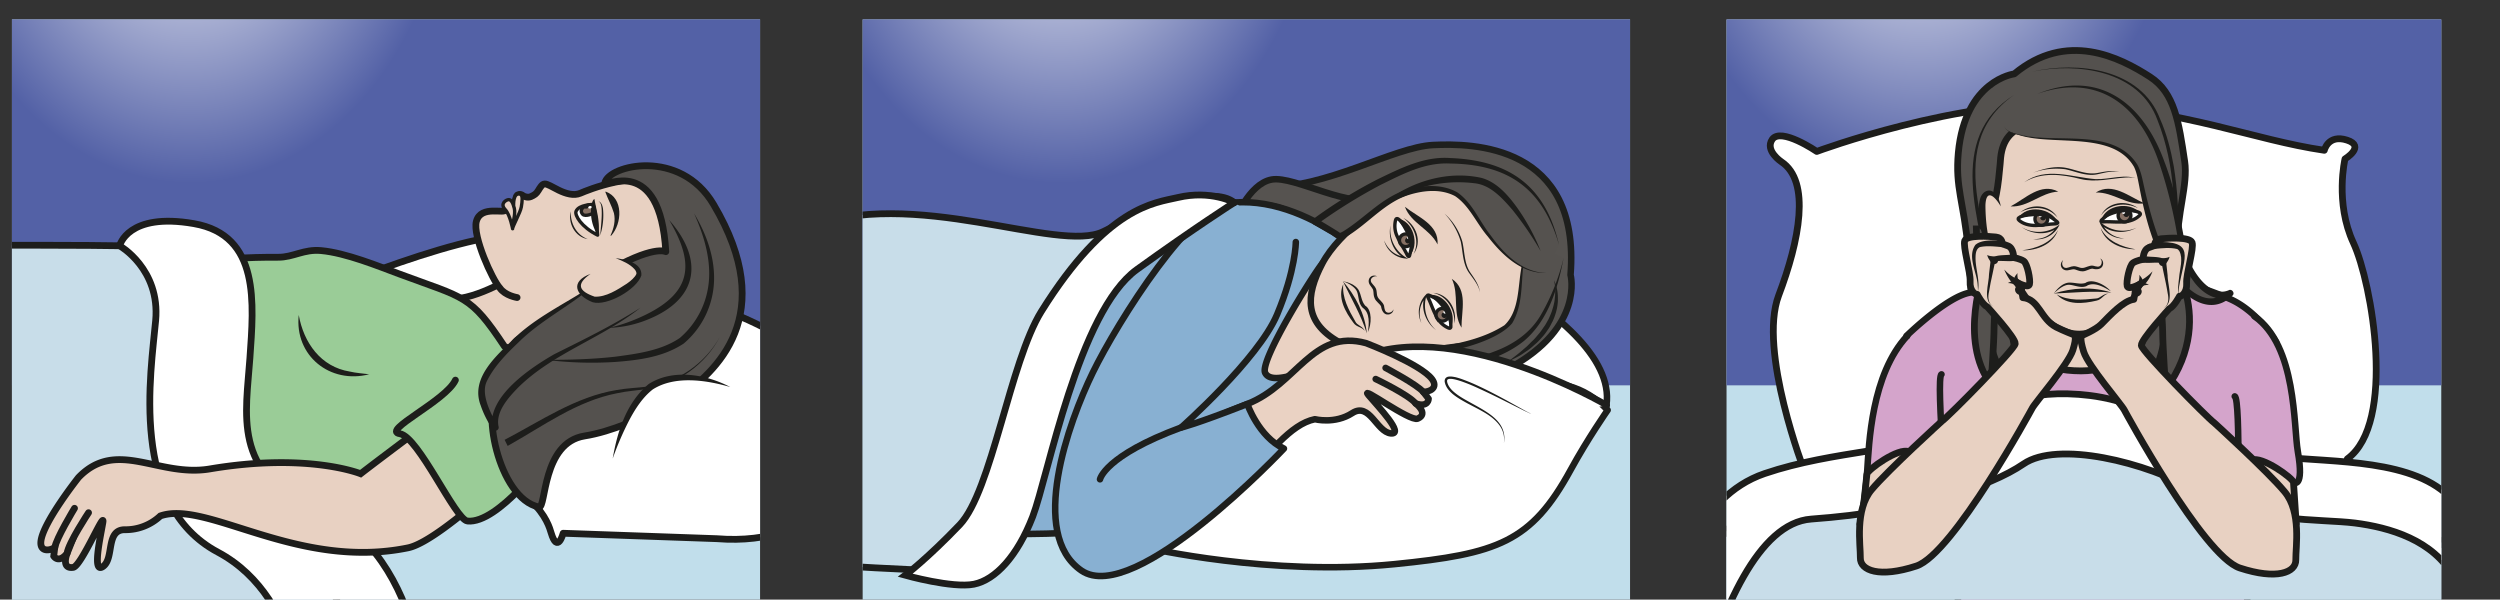 <?xml version="1.0" encoding="UTF-8" standalone="no"?><svg xmlns="http://www.w3.org/2000/svg" xml:space="preserve" viewBox="0 0 491.15 117.8"><rect x="0" y="0" width="491.15" height="117.8" fill="#333333" stroke="none"/><defs><clipPath id="a" clipPathUnits="userSpaceOnUse"><path d="M127.14 31.58h113.1v53.93h-113.1Z"/></clipPath><clipPath id="c" clipPathUnits="userSpaceOnUse"><path d="M127.14 0h113.1v85.5h-113.1Z"/></clipPath><clipPath id="d" clipPathUnits="userSpaceOnUse"><path d="M254.46 31.58H359.8v53.93H254.46Z"/></clipPath><clipPath id="f" clipPathUnits="userSpaceOnUse"><path d="M254.46 0H359.8v85.5H254.46Z"/></clipPath><clipPath id="g" clipPathUnits="userSpaceOnUse"><path d="M1.76 31.58h110.26v53.93H1.76Z"/></clipPath><clipPath id="i" clipPathUnits="userSpaceOnUse"><path d="M1.76 0h110.26v85.5H1.76Z"/></clipPath><radialGradient id="b" cx="0" cy="0" r="1" fx="0" fy="0" gradientTransform="matrix(81.821 0 0 -105.041 156.27 110.75)" gradientUnits="userSpaceOnUse" spreadMethod="pad"><stop offset="0" style="stop-opacity:1;stop-color:#fff"/><stop offset=".47" style="stop-opacity:1;stop-color:#5361a6"/><stop offset="1" style="stop-opacity:1;stop-color:#5361a6"/></radialGradient><radialGradient id="e" cx="0" cy="0" r="1" fx="0" fy="0" gradientTransform="matrix(81.821 0 0 -105.041 283.06 110.75)" gradientUnits="userSpaceOnUse" spreadMethod="pad"><stop offset="0" style="stop-opacity:1;stop-color:#fff"/><stop offset=".47" style="stop-opacity:1;stop-color:#5361a6"/><stop offset="1" style="stop-opacity:1;stop-color:#5361a6"/></radialGradient><radialGradient id="h" cx="0" cy="0" r="1" fx="0" fy="0" gradientTransform="matrix(81.821 0 0 -105.041 28.05 110.75)" gradientUnits="userSpaceOnUse" spreadMethod="pad"><stop offset="0" style="stop-opacity:1;stop-color:#fff"/><stop offset=".47" style="stop-opacity:1;stop-color:#5361a6"/><stop offset="1" style="stop-opacity:1;stop-color:#5361a6"/></radialGradient></defs><path d="M127.14 0h113.1v85.5h-113.1Z" style="fill:#c1deeb;fill-opacity:1;fill-rule:nonzero;stroke:none" transform="matrix(1.333 0 0 -1.333 0 117.8)"/><g clip-path="url(#a)" transform="matrix(1.333 0 0 -1.333 0 117.8)"><path d="M127.14 31.58h113.1v53.93h-113.1Z" style="fill:url(#b);stroke:none"/></g><g clip-path="url(#c)" transform="matrix(1.333 0 0 -1.333 0 117.8)"><path d="M0 0c1.25-.1 38.84-14.48 35.56-28.64 0 0-10.72 5-13.17 3.38-6.34-4.2-46.73-22.73-51.04-21.55-4.3 1.19-12.25 31.66-12.25 31.66S-14.07 1.13 0 0" style="fill:#fff;fill-opacity:1;fill-rule:nonzero;stroke:none" transform="translate(201.08 56.63)"/><path d="M0 0c1.25-.1 38.84-14.48 35.56-28.64 0 0-10.72 5-13.17 3.38-6.34-4.2-46.73-22.73-51.04-21.55-4.3 1.19-12.25 31.66-12.25 31.66S-14.07 1.13 0 0z" style="fill:none;stroke:#1e1f1d;stroke-width:.962;stroke-linecap:round;stroke-linejoin:round;stroke-miterlimit:10;stroke-dasharray:none;stroke-opacity:1" transform="translate(201.08 56.63)"/><path d="M0 0s2.07-7.68-8.96-13.71C-20-19.77-26.02-19.81-28.1-24.69c-2.07-4.87-1.08-5.53-1.08-5.53s-3.67.43-3.17 4.86c0 0-2.48-2.79-1.6-5.21 0 0-5.78 3.05-6.3 5.9-.54 2.85-7.97 37.56-5 37.53 9.39-.1 19.18 5.99 24.98 6.27 5.8.29 21.76.1 20.27-19.14" style="fill:#565350;fill-opacity:1;fill-rule:nonzero;stroke:none" transform="translate(231.47 47.87)"/><path d="M0 0s2.07-7.68-8.96-13.71C-20-19.77-26.02-19.81-28.1-24.69c-2.07-4.87-1.08-5.53-1.08-5.53s-3.67.43-3.17 4.86c0 0-2.48-2.79-1.6-5.21 0 0-5.78 3.05-6.3 5.9-.54 2.85-7.97 37.56-5 37.53 9.39-.1 19.18 5.99 24.98 6.27 5.8.29 21.76.1 20.27-19.14Z" style="fill:none;stroke:#1e1f1d;stroke-width:.962;stroke-linecap:butt;stroke-linejoin:round;stroke-miterlimit:10;stroke-dasharray:none;stroke-opacity:1" transform="translate(231.47 47.87)"/><path d="M0 0s-7.4-2.7-10.35-1.94c-2.94.75-7.4 3.93-10.07 3.04-2.66-.9-3.72-2.31-3.72-2.31s2.12 5.68 5.55 6.3c3.44.62 11.96-4.67 15.91-2.5" style="fill:#565350;fill-opacity:1;fill-rule:nonzero;stroke:#1e1f1d;stroke-width:.962;stroke-linecap:butt;stroke-linejoin:round;stroke-miterlimit:10;stroke-dasharray:none;stroke-opacity:1" transform="translate(206 56.82)"/><path d="M0 0c11.08.52 7.76-4.83 7.76-4.83s6.63-5.2 13.68-5.72c7.05-.52 17.3 12.1 29.5 13 12.19.89 23.2-11.47 23.2-11.47s10.63-1.93 10.24-7.9c-.39-5.98-38.88-25.54-47.83-28-8.95-2.46-29.51-1.13-29.51-1.13" style="fill:#88b0d2;fill-opacity:1;fill-rule:nonzero;stroke:#1e1f1d;stroke-width:.962;stroke-linecap:round;stroke-linejoin:round;stroke-miterlimit:10;stroke-dasharray:none;stroke-opacity:1" transform="translate(130.97 56.08)"/><path d="M0 0s-2.92-4.18-5.46-8.82C-11.28-19.48-16.23-21.18-31.4-22.7c-18.3-1.83-36.58 2.43-36.58 2.43s5.53 1.74 8.46 9.59c2.92 7.85 7.51 6.23 13.28 12.06 0 0 11.98-7.03 20.59-2.71S-7.02 7.45 0 0" style="fill:#fff;fill-opacity:1;fill-rule:nonzero;stroke:none" transform="translate(236.94 27.93)"/><path d="M0 0s-2.92-4.18-5.46-8.82C-11.28-19.48-16.23-21.18-31.4-22.7c-18.3-1.83-36.58 2.43-36.58 2.43s5.53 1.74 8.46 9.59c2.92 7.85 7.51 6.23 13.28 12.06 0 0 11.98-7.03 20.59-2.71S-7.02 7.45 0 0Z" style="fill:none;stroke:#1e1f1d;stroke-width:.962;stroke-linecap:round;stroke-linejoin:round;stroke-miterlimit:10;stroke-dasharray:none;stroke-opacity:1" transform="translate(236.94 27.93)"/><path d="M0 0c-1.35-1.64-9.28-14.34-8.43-16.12 1.23-2.56 9.06 2.09 12.06 1.48a9.39 9.39 0 0 1 11.08 7.3c1.03 5.07 4.22 8.33-.86 9.37C8.77 3.07 3.75 4.53 0 0" style="fill:#ead2c3;fill-opacity:1;fill-rule:nonzero;stroke:none" transform="translate(194.89 49.55)"/><path d="M0 0c-1.35-1.64-9.28-14.34-8.43-16.12 1.23-2.56 9.06 2.09 12.06 1.48a9.39 9.39 0 0 1 11.08 7.3c1.03 5.07 4.22 8.33-.86 9.37C8.77 3.07 3.75 4.53 0 0Z" style="fill:none;stroke:#1e1f1d;stroke-width:.962;stroke-linecap:round;stroke-linejoin:round;stroke-miterlimit:10;stroke-dasharray:none;stroke-opacity:1" transform="translate(194.89 49.55)"/><path d="M0 0s-5.91-.4-7.61-1.12c-1.7-.71-6.58-1.7-12.28 1.2-5.92 3.03-5.53 7.13-3.04 11.9 2.5 4.78 9.71 9.6 11.25 10.1 1.54.52 5.92 2.91 10.48 2.25 4.56-.67 11.8-13.44 9.06-19.01C5.12-.25 0 0 0 0" style="fill:#ead2c3;fill-opacity:1;fill-rule:nonzero;stroke:none" transform="translate(217.82 37.57)"/><path d="M0 0s-5.91-.4-7.61-1.12c-1.7-.71-6.58-1.7-12.28 1.2-5.92 3.03-5.53 7.13-3.04 11.9 2.5 4.78 9.71 9.6 11.25 10.1 1.54.52 5.92 2.91 10.48 2.25 4.56-.67 11.8-13.44 9.06-19.01C5.12-.25 0 0 0 0Z" style="fill:none;stroke:#1e1f1d;stroke-width:.962;stroke-linecap:round;stroke-linejoin:round;stroke-miterlimit:10;stroke-dasharray:none;stroke-opacity:1" transform="translate(217.82 37.57)"/><path d="M0 0s-1.56-1.3-1.9-3.11c-.33-1.81-.27-7.58-2.53-9.15-5.34-3.69-17.11-4.37-18.75-3.64 0 0 5.99-2.4 6.18-2.52.19-.12 3.7-.35 8.07 1.12 4.37 1.47 8.08 2.84 10.39 7.54 2.29 4.65 2.69 7.74 2.69 7.74" style="fill:#55524f;fill-opacity:1;fill-rule:nonzero;stroke:none" transform="translate(226.3 52.39)"/><path d="M0 0a5.7 5.7 0 0 1-1.83-3.52c-.27-2.75-.12-5.63-1.59-8.12-3.15-3.82-15.22-5.71-19.96-4.7-.6.2-.3 1.12.3.92l.08-.03 4.22-1.69 2-.83c3.68-.3 7.38.86 10.8 2.18 2.78 1.04 5.3 2.77 6.8 5.4a31.2 31.2 0 0 1 3.33 8.37c-.82-4.4-2.27-9.21-5.81-12.22-2.43-1.98-5.4-2.94-8.34-3.86a19.83 19.83 0 0 0-6.95-.83c-.13.01-.25.07-.38.12-.48.2-1.34.57-1.82.75l-4.21 1.71.38.9c2.49-.52 5.35-.1 7.9.18 3.64.58 7.39 1.32 10.51 3.32 2.2 2.08 1.97 5.64 2.49 8.46A5.61 5.61 0 0 0 0 0" style="fill:#1d1d1b;fill-opacity:1;fill-rule:nonzero;stroke:none" transform="translate(226.3 52.39)"/><path d="M0 0c-6.91.01-10.3 9.58-12.94 11.4-2.63 1.81-7.14.98-9.5-.35-2.54-1.45-7.46-6.07-8.13-5.6-.79.57-3.5 2.11-3.5 2.11s5.86 4.23 9.96 6.09c4.1 1.86 6.43 3.7 13.65 2.52C-3.23 15-.8 10.38-.8 10.38s2.34-4.15 2.67-6.24" style="fill:#55524f;fill-opacity:1;fill-rule:nonzero;stroke:none" transform="translate(227.9 48.14)"/><path d="M0 0c-3.65-.12-6.53 2.67-8.62 5.37-1.66 1.92-2.72 4.55-4.83 5.96-2.24 1.18-5 .82-7.33 0-3.44-1.31-5.87-4.46-9.12-6.24-.83-.44-1.36.37-2.15.74l-2.25 1.3a.49.49 0 0 0-.05.82 69.73 69.73 0 0 0 9.49 5.86c3.32 1.6 6.87 3.42 10.7 3.13 8.74-.34 14.05-4.12 16.03-12.8-2.4 8.3-7.48 11.88-16.05 11.99-3.75.19-7-1.56-10.27-3.16a79.2 79.2 0 0 1-9.33-5.8l-.04.81c.86-.47 2.6-1.53 3.39-2.04-.17-.14.35.08.66.3 2.91 1.82 5.4 4.67 8.72 5.88 2.53.81 5.5 1.12 7.92-.23 2.24-1.55 3.23-4.2 4.86-6.26C-6.3 2.88-3.62.1 0 0" style="fill:#1d1d1b;fill-opacity:1;fill-rule:nonzero;stroke:none" transform="translate(227.9 48.14)"/><path d="M0 0s.12-.2.25-.6c.06-.2.14-.43.2-.72.06-.28.1-.61.12-.97 0-.36.03-.75-.03-1.16a7.1 7.1 0 0 0-.25-1.28 9.78 9.78 0 0 0-.48-1.3c-.24-.42-.42-.87-.72-1.26-.27-.4-.54-.79-.87-1.13-.31-.35-.63-.7-.97-.98-.34-.29-.65-.59-.98-.82l-.95-.65c-.28-.2-.58-.35-.83-.48l-.66-.34-.58-.29s.18.16.5.4c.32.26.8.59 1.33 1.05l.84.72c.3.26.58.58.89.87.32.28.59.63.88.97.3.33.55.7.8 1.08.29.36.47.77.7 1.15.18.4.36.8.5 1.2.12.4.25.79.32 1.17.1.38.1.74.15 1.08.01.34.03.66.02.94 0 .28-.04.52-.06.72C.06-.23 0 0 0 0" style="fill:#1e1f1d;fill-opacity:1;fill-rule:nonzero;stroke:none" transform="translate(229.03 47.06)"/><path d="M0 0c-.82 2.66-2.32 5.2-3.53 7.7C-1.69 5.6-.23 2.8 0 0" style="fill:#1d1d1b;fill-opacity:1;fill-rule:nonzero;stroke:none" transform="translate(201.44 39.24)"/><path d="M0 0c.17 1.19.34 2.86-.76 3.59-.69.67-.54 1.74-.89 2.49-.19.35-.52.63-.87.86-.36.24-.76.41-1.16.58.42-.09.85-.22 1.25-.41.4-.2.8-.47 1.05-.87.44-.79.4-1.67.99-2.34C.65 3.29.56 1.17 0 0" style="fill:#1d1d1b;fill-opacity:1;fill-rule:nonzero;stroke:none" transform="translate(201.6 39.42)"/><path d="M0 0c-.19-2.02.8-3.8 1.78-5.51.24-.57 1.13-.7 1.38-1.39-.38.6-1.2.53-1.65 1.19C.31-4.11-.89-2.01 0 0" style="fill:#1d1d1b;fill-opacity:1;fill-rule:nonzero;stroke:none" transform="translate(197.97 46.5)"/><path d="M0 0c-.7.08-1.27-.54-.7-1.11.2-.25.51-.5.6-.96.08-.38.05-.75.18-.97.2-.45.77-.73.94-1.3.08-.46.08-1 .65-1.04.28 0 .64.15.72.51.06-.38-.32-.73-.71-.77C.99-5.74.65-5 .59-4.46c-.2.43-.73.68-.95 1.2-.2.43-.14.8-.2 1.1 0 .26-.26.5-.46.82C-1.62-.55-.92.41 0 0" style="fill:#1d1d1b;fill-opacity:1;fill-rule:nonzero;stroke:none" transform="translate(202.96 47.66)"/><path d="M0 0c-.03-.59-.2-1.29-.33-1.82-.05-.23-.23-.18-.36.08-.43.89-1 1.69-1.41 2.6a3.6 3.6 0 0 0-.3 2.51c.04.12.08.23.22.23.03 0 .06 0 .1-.02.26-.11.7-.63 1.19-1.23C-.36 1.7.04.73 0 0" style="fill:#fff;fill-opacity:1;fill-rule:nonzero;stroke:#1d1d1b;stroke-width:.5;stroke-linecap:butt;stroke-linejoin:miter;stroke-miterlimit:10;stroke-dasharray:none;stroke-opacity:1" transform="translate(208.08 52.55)"/><path d="M0 0a.93.93 0 1 0-1.84.24A.93.93 0 0 0 0 0" style="fill:#877164;fill-opacity:1;fill-rule:evenodd;stroke:none" transform="translate(208.11 52.9)"/><path d="M0 0a.93.93 0 1 0-1.84.24A.93.93 0 0 0 0 0Z" style="fill:none;stroke:#1d1d1b;stroke-width:.5;stroke-linecap:butt;stroke-linejoin:miter;stroke-miterlimit:10;stroke-dasharray:none;stroke-opacity:1" transform="translate(208.11 52.9)"/><path d="M0 0a.43.43 0 1 0-.86.11A.43.43 0 0 0 0 0" style="fill:#1d1d1b;fill-opacity:1;fill-rule:evenodd;stroke:none" transform="translate(207.95 52.87)"/><path d="M0 0a.22.22 0 1 0-.44.06A.22.22 0 0 0 0 0" style="fill:#fff;fill-opacity:1;fill-rule:evenodd;stroke:none" transform="translate(207.8 53.33)"/><path d="M0 0c.5 2.06-.62 3.9-1.77 5.54C.6 5.35 1.66 1.59 0 0" style="fill:#1d1d1b;fill-opacity:1;fill-rule:nonzero;stroke:none" transform="translate(207.68 50.61)"/><path d="M0 0c-1.37 2.22-.31 4.86-1.43 7.2C1 5.58-.02 2.47 0 0" style="fill:#1d1d1b;fill-opacity:1;fill-rule:nonzero;stroke:none" transform="translate(215.4 40.08)"/><path d="M0 0c-.48.34-1.14.63-1.64.85-.21.1-.29-.07-.16-.33.44-.88.72-1.83 1.19-2.7a3.58 3.58 0 0 1 1.8-1.78c.12-.04.24-.08.32.03.02.02.03.05.04.09a5 5 0 0 1-.24 1.69C1.12-1.33.6-.42 0 0" style="fill:#fff;fill-opacity:1;fill-rule:nonzero;stroke:#1d1d1b;stroke-width:.5;stroke-linecap:butt;stroke-linejoin:miter;stroke-miterlimit:10;stroke-dasharray:none;stroke-opacity:1" transform="translate(212.27 44)"/><path d="M0 0a.93.93 0 1 0-1.84.24A.93.93 0 0 0 0 0" style="fill:#877164;fill-opacity:1;fill-rule:evenodd;stroke:none" transform="translate(213.5 41.92)"/><path d="M0 0a.93.93 0 1 0-1.84.24A.93.93 0 0 0 0 0Z" style="fill:none;stroke:#1d1d1b;stroke-width:.5;stroke-linecap:butt;stroke-linejoin:miter;stroke-miterlimit:10;stroke-dasharray:none;stroke-opacity:1" transform="translate(213.5 41.92)"/><path d="M0 0a.43.43 0 1 0-.86.11A.43.43 0 0 0 0 0" style="fill:#1d1d1b;fill-opacity:1;fill-rule:evenodd;stroke:none" transform="translate(213.32 41.88)"/><path d="M0 0a.22.22 0 1 0-.44.06A.22.22 0 0 0 0 0" style="fill:#fff;fill-opacity:1;fill-rule:evenodd;stroke:none" transform="translate(213.17 42.34)"/><path d="M0 0a7 7 0 0 1-3.29 4.8C-.9 5.3 1.14 2 0 0" style="fill:#1d1d1b;fill-opacity:1;fill-rule:nonzero;stroke:none" transform="translate(213.78 40.06)"/><path d="M0 0c1.95-1.53 5.03-2.64 4.81-5.54C3.65-3.23.91-2.44 0 0" style="fill:#1d1d1b;fill-opacity:1;fill-rule:nonzero;stroke:none" transform="translate(207.06 57.89)"/><path d="M0 0a4.83 4.83 0 0 1 2.62-4.94l-.5.05A3.56 3.56 0 0 0-.95-2.23c.27-.65.68-1.24 1.22-1.67.53-.42 1.2-.7 1.86-.75l-.06-.22C.36-3.97-.4-1.83 0 0" style="fill:#1d1d1b;fill-opacity:1;fill-rule:nonzero;stroke:none" transform="translate(204.94 55.17)"/><path d="M0 0c-1.5 1.1-2.37 3.22-1.67 5.02l.2-.12a3.6 3.6 0 0 1-.9-1.8 4.04 4.04 0 0 1 .19-2.05 3.67 3.67 0 0 0 .88 4.38A4.83 4.83 0 0 1 0 0" style="fill:#1d1d1b;fill-opacity:1;fill-rule:nonzero;stroke:none" transform="translate(211.66 39.71)"/><path d="M0 0a8.88 8.88 0 0 0 2.61-4.08c.37-1.54.28-3.3 1.2-4.62.6-.88 1.28-1.8 1.41-2.9-.21 1.07-.94 1.93-1.56 2.8-1.01 1.36-.93 3.1-1.27 4.67A10.16 10.16 0 0 1 0 0" style="fill:#1d1d1b;fill-opacity:1;fill-rule:nonzero;stroke:none" transform="translate(212.9 56.89)"/><path d="M0 0c1.9-.96 2.8-3.53 1.49-5.3C2.44-3.4 1.6-1.25 0 0" style="fill:#1d1d1b;fill-opacity:1;fill-rule:nonzero;stroke:none" transform="translate(206.85 56.24)"/><path d="M0 0c.07 2.04-1.05 4.04-3.13 4.53C-.93 4.41.47 2.07 0 0" style="fill:#1d1d1b;fill-opacity:1;fill-rule:nonzero;stroke:none" transform="translate(214.36 40.68)"/><path d="M0 0s-23.28 13.67-37.34 6.58c-10.1-5.1-18.93-18.11-18.93-18.11" style="fill:#fff;fill-opacity:1;fill-rule:nonzero;stroke:#1e1f1d;stroke-width:.962;stroke-linecap:round;stroke-linejoin:round;stroke-miterlimit:10;stroke-dasharray:none;stroke-opacity:1" transform="translate(236.8 28.65)"/><path d="M0 0s5.01 5.06 18.89 10.45c7.29 2.84 9.6 11.12 17.5 8.96 0 0 8-3.04 9.71-5.3.95-1.27-.3-1.9-1.3-1.88l.8-1.02s-.01-1.34-1.91-.69c0 0 2-1.52.29-2.24-1.14-.48-8.64 5.09-7.26 3.48 1.5-1.75 5.4-5.85 3.31-5.65-2.1.21-3.12 4.65-5.68 2.99-2.56-1.66-5.51-.9-5.51-.9C21.6 6.74 16.06-9.44-.4-13.15" style="fill:#ead2c3;fill-opacity:1;fill-rule:nonzero;stroke:#1e1f1d;stroke-width:.962;stroke-linecap:round;stroke-linejoin:round;stroke-miterlimit:10;stroke-dasharray:none;stroke-opacity:1" transform="translate(164.95 18.39)"/><path d="M0 0s4.75-2.52 5.54-3.54" style="fill:none;stroke:#1e1f1d;stroke-width:.962;stroke-linecap:round;stroke-linejoin:round;stroke-miterlimit:10;stroke-dasharray:none;stroke-opacity:1" transform="translate(204.21 34.15)"/><path d="M0 0s4.94-2.36 5.89-3.6" style="fill:none;stroke:#1e1f1d;stroke-width:.962;stroke-linecap:round;stroke-linejoin:round;stroke-miterlimit:10;stroke-dasharray:none;stroke-opacity:1" transform="translate(202.75 32.51)"/><path d="M0 0s0-4.1-2.76-10.68-14.16-16.67-14.16-16.67 2.05.46 9.77 3.48c0 0 1.66-4.83 5.4-6.57 0 0-22-23.37-29.85-17.98-7.85 5.39-1.9 21.84 1.68 29.19 3.58 7.35 15.08 25.75 20.85 25.04" style="fill:#88b0d2;fill-opacity:1;fill-rule:nonzero;stroke:#1e1f1d;stroke-width:.962;stroke-linecap:round;stroke-linejoin:round;stroke-miterlimit:10;stroke-dasharray:none;stroke-opacity:1" transform="translate(190.98 52.7)"/><path d="M0 0c-1.04.26-13.65 7.8-12.62 4.54 1.02-3.26 9.27-3.8 8.5-8.84" style="fill:#fff;fill-opacity:1;fill-rule:nonzero;stroke:none" transform="translate(225.77 27.35)"/><path d="m0 0-.29.1-.8.37-2.78 1.39c-1.15.58-2.5 1.24-3.96 1.91-.73.34-1.5.67-2.28.95-.4.15-.8.27-1.2.37-.39.09-.88.16-1.1 0-.2-.14-.02-.65.17-.97.2-.34.48-.64.79-.9.63-.54 1.35-.95 2.05-1.34C-8 1.1-6.64.4-5.65-.46c.5-.42.9-.9 1.15-1.36a3.57 3.57 0 0 0 .42-2.17l-.04-.31.02.3a3.5 3.5 0 0 1-.52 2.11c-.27.44-.67.87-1.16 1.28C-6.76.2-8.12.84-9.55 1.6c-.7.39-1.45.8-2.12 1.35-.33.29-.64.6-.88 1-.12.23-.2.38-.26.64-.07.2-.08.56.17.77.25.2.5.16.74.17.23-.02.45-.06.66-.1a11 11 0 0 0 1.24-.4c.8-.3 1.57-.63 2.3-.98 1.46-.68 2.78-1.4 3.92-2.01L-1.06.53c.33-.18.6-.32.78-.4C-.1.02 0 0 0 0" style="fill:#1e1f1d;fill-opacity:1;fill-rule:nonzero;stroke:none" transform="translate(225.77 27.35)"/><path d="M0 0s.66 3.45 11.94 7.63" style="fill:none;stroke:#1e1f1d;stroke-width:.962;stroke-linecap:round;stroke-linejoin:round;stroke-miterlimit:10;stroke-dasharray:none;stroke-opacity:1" transform="translate(162.12 17.73)"/><path d="M0 0s-17.49-6.07-22.35-20.11c-4.87-14.04-8.37-31.78-14.94-34.37 0 0-67.2 1.6-70.27 10.59 0 0-35.63 54.3 13.59 42.78 4.3-1 27.93-3.8 30.77-2.66 15.86 6.34 37.24-3.83 43.92-.5C-12.6-.95-3.25 2.69 0 0" style="fill:#c8dde9;fill-opacity:1;fill-rule:nonzero;stroke:none" transform="translate(181.9 58.52)"/><path d="M0 0s-17.49-6.07-22.35-20.11c-4.87-14.04-8.37-31.78-14.94-34.37 0 0-67.2 1.6-70.27 10.59 0 0-35.63 54.3 13.59 42.78 4.3-1 27.93-3.8 30.77-2.66 15.86 6.34 37.24-3.83 43.92-.5C-12.6-.95-3.25 2.69 0 0Z" style="fill:none;stroke:#1d1d1b;stroke-width:1;stroke-linecap:round;stroke-linejoin:round;stroke-miterlimit:10;stroke-dasharray:none;stroke-opacity:1" transform="translate(181.9 58.52)"/><path d="M0 0a48.94 48.94 0 0 1-4.16 6.08C-5.73 7.9-7.47 9.8-9.82 10.01a19.4 19.4 0 0 1-10.56-1.7c-1.07-.57-2.19-1.26-3.38-1.54 1.13.53 2.06 1.32 3.12 2 3.56 2.02 7.86 2.93 11.93 2.02 2.22-.62 3.84-2.48 5.14-4.25A30.25 30.25 0 0 0 0 0" style="fill:#1d1d1b;fill-opacity:1;fill-rule:nonzero;stroke:none" transform="translate(227.07 51.36)"/><path d="M0 0c-4.64-7.44-7.3-26.48-12.04-31.45-4.74-4.96-8.02-7.44-8.02-7.44s6.96-1.95 10.12-1.32c3.16.64 6.4 4.12 8.66 9.96C.97-24.4 5.45-.05 14.07 6.17c8.63 6.22 14.36 9.87 14.36 9.87s-3.44 1.9-8.33.74C16.7 15.98 9.72 15.56 0 0" style="fill:#fff;fill-opacity:1;fill-rule:nonzero;stroke:none" transform="translate(153.48 42.48)"/><path d="M0 0c-4.64-7.44-7.3-26.48-12.04-31.45-4.74-4.96-8.02-7.44-8.02-7.44s6.96-1.95 10.12-1.32c3.16.64 6.4 4.12 8.66 9.96C.97-24.4 5.45-.05 14.07 6.17c8.63 6.22 14.36 9.87 14.36 9.87s-3.44 1.9-8.33.74C16.7 15.98 9.72 15.56 0 0Z" style="fill:none;stroke:#1d1d1b;stroke-width:1;stroke-linecap:butt;stroke-linejoin:miter;stroke-miterlimit:10;stroke-dasharray:none;stroke-opacity:1" transform="translate(153.48 42.48)"/></g><path d="M254.46 0H359.8v85.5H254.46Z" style="fill:#c1deeb;fill-opacity:1;fill-rule:nonzero;stroke:none" transform="matrix(1.333 0 0 -1.333 0 117.8)"/><g clip-path="url(#d)" transform="matrix(1.333 0 0 -1.333 0 117.8)"><path d="M254.46 31.58H359.8v53.93H254.46Z" style="fill:url(#e);stroke:none"/></g><g clip-path="url(#f)" transform="matrix(1.333 0 0 -1.333 0 117.8)"><path d="M0 0s-6.9 17.85-3.83 25.96c3.07 8.1 4.76 16.82.4 19.71 0 0-2.47 1.64-1.35 3.29 1.27 1.85 6.57-1.77 6.57-1.77s21.14 7.88 37.89 6.97c16.75-.92 26.4-5.26 36.91-6.8 0 0 .56 2.4 3.35 1.5 2.78-.9-.3-2.77-.3-2.77s-1.52-6.45 1.24-12.38c2.75-5.92 6.34-26.57-.9-31.83 0 0 4.06-3.57 2.36-4.2-1.71-.63-4.97 2.2-4.97 2.2S40.72-5.94 21.56.1C2.39 6.15 3.66-1.1 3.66-1.1S2.76-4.1-.6-3.57C-3.94-3.04 0 0 0 0" style="fill:#fff;fill-opacity:1;fill-rule:nonzero;stroke:none" transform="translate(265.97 18.86)"/><path d="M0 0s-6.9 17.85-3.83 25.96c3.07 8.1 4.76 16.82.4 19.71 0 0-2.47 1.64-1.35 3.29 1.27 1.85 6.57-1.77 6.57-1.77s21.14 7.88 37.89 6.97c16.75-.92 26.4-5.26 36.91-6.8 0 0 .56 2.4 3.35 1.5 2.78-.9-.3-2.77-.3-2.77s-1.52-6.45 1.24-12.38c2.75-5.92 6.34-26.57-.9-31.83 0 0 4.06-3.57 2.36-4.2-1.71-.63-4.97 2.2-4.97 2.2S40.72-5.94 21.56.1C2.39 6.15 3.66-1.1 3.66-1.1S2.76-4.1-.6-3.57C-3.94-3.04 0 0 0 0Z" style="fill:none;stroke:#1d1d1b;stroke-width:1;stroke-linecap:round;stroke-linejoin:round;stroke-miterlimit:10;stroke-dasharray:none;stroke-opacity:1" transform="translate(265.97 18.86)"/><path d="M0 0s-8.14 4.1-8.3 17.92c-.07 5.18 1.62 9.34 1.1 12.8-.86 5.77-1.47 10.1-5.1 12.45-4.5 2.9-12.3 6.85-20.02.44 0 0-7.24-.88-8.24-11.63-.47-5.14.8-7.2 1.44-14.06.7-7.48 1.3-15.47-3.93-18.6" style="fill:#54514e;fill-opacity:1;fill-rule:evenodd;stroke:#1d1d1b;stroke-width:1;stroke-linecap:butt;stroke-linejoin:round;stroke-miterlimit:10;stroke-dasharray:none;stroke-opacity:1" transform="translate(329.18 33.87)"/><path d="M0 0c6.78 1.6 16.1.43 18.88-6.95 1-2.24 1.6-4.61 2.03-7.01 1.13-7.18.97-14.83-1.8-21.65-.99-2.24-2.4-4.46-4.58-5.86l-.53.85c3.98 2.6 5.46 7.74 6.3 12.22 1.1 7.05.86 14.6-1.8 21.28C15.86.18 6.7 1.42 0 0" style="fill:#1d1d1b;fill-opacity:1;fill-rule:nonzero;stroke:none" transform="translate(299.47 77.8)"/><path d="M0 0c-11.37-7.95-2.36-22.28-2-33.13.04-1.72-.06-3.56-1-5.19l-.86.53c1.58 2.83.87 6.49.4 9.6C-5.03-18.76-10.15-6.39 0 0" style="fill:#1d1d1b;fill-opacity:1;fill-rule:nonzero;stroke:none" transform="translate(296.86 74.4)"/><path d="M0 0s-.5-1.54 3.54-5.23c5.4-4.93 9.47-2.67 13.96 2.35a62.05 62.05 0 0 0 6.33 5.96s5.48-1.64 8.87-3.13c4.25-1.88 6.83-6.38 6.83-6.38s-2.07-14-2.77-19.55c-.7-5.55-3.16-34.65-1.05-39.32 0 0 3.2-6.21 4.56-9.24 1.34-3.02 1.53-5.09 2.52-5.37 1-.28 0-2.51 0-2.51s1.17-.84 1.24-1.55c.08-.7-1.23-2.37-1.23-2.37s.67-5.02 1.23-5.95c2.9-4.88-55.47-5.2-57.75.37 0 0 .63 2.38.51 3.2-.11.84 0 2.62 1.2 2.85 0 0-1.2 2.38-.36 2.85.83.48 1.54 1.3 1.54 1.3s3.84 9.46 4.5 11.54c.67 2.08-.09 8.77-.33 12.26-.28 4.02-.64 17.57-1.57 21.53 0 0-5.67 17.8-6.2 19.3-.53 1.5-.52 11.58-.52 11.58s6 5.87 9.44 6.4C-2.08 1.42-1.96-1.08 0 0" style="fill:#d4a4cb;fill-opacity:1;fill-rule:nonzero;stroke:#1e1f1d;stroke-width:.962;stroke-linecap:round;stroke-linejoin:round;stroke-miterlimit:10;stroke-dasharray:none;stroke-opacity:1" transform="translate(295.93 44.37)"/><path d="M0 0c3.8-2.39 8.23-2.3 12.51-2.03C8.51-3.75 2.93-3.59 0 0" style="fill:#1d1d1b;fill-opacity:1;fill-rule:nonzero;stroke:none" transform="translate(290.93 7.98)"/><path d="M0 0c-2.93-3.6-8.52-3.75-12.51-2.03C-8.23-2.3-3.8-2.39 0 0" style="fill:#1d1d1b;fill-opacity:1;fill-rule:nonzero;stroke:none" transform="translate(327.68 7.98)"/><path d="M0 0c.28.12 8.83 37.7 16.1 46.7 4.38 5.43 14 8.05 19.35 7.64 14.2-1.08 15.82 7.31 31.44 7.9 15.63.59 19.75-10.68 41.65-10.44 13.85.15 19.7-20.42 22.16-27.12 2.45-6.7 4.88-33.73 5.02-33.92.13-.2-134.87-3.2-134.87-3.2Z" style="fill:#c8dde9;fill-opacity:1;fill-rule:nonzero;stroke:none" transform="translate(238.58 -36.36)"/><path d="M0 0c.28.12 8.83 37.7 16.1 46.7 4.38 5.43 14 8.05 19.35 7.64 14.2-1.08 15.82 7.31 31.44 7.9 15.63.59 19.75-10.68 41.65-10.44 13.85.15 19.7-20.42 22.16-27.12 2.45-6.7 4.88-33.73 5.02-33.92.13-.2-134.87-3.2-134.87-3.2Z" style="fill:none;stroke:#1d1d1b;stroke-width:1;stroke-linecap:round;stroke-linejoin:round;stroke-miterlimit:10;stroke-dasharray:none;stroke-opacity:1" transform="translate(238.58 -36.36)"/><path d="M0 0s-.87 45.66-3.85 51.28c-2.98 5.62-9.61 7.46-14.63 8.1-5.02.63-14.96-.01-22.96 4.55-8 4.55-20.88 7.57-25.86 4.16-4.99-3.41-15.83-7-31.31-8.13C-114.09 58.82-120.41 9-120.41 9l2.35 41.91s2.32 12.26 12.6 15.76c10.3 3.5 21.33 3.22 27.44 6.53 6.11 3.32 11.25 6.11 20.52 4.97 9.28-1.15 20.48-8.18 28.12-9.04 7.65-.86 19.89-.23 25.31-6.38C1.36 56.6 5.66 41.25 6.6 32.59c.95-8.66-7.2-6.11-7.2-6.11" style="fill:#fff;fill-opacity:1;fill-rule:nonzero;stroke:#1d1d1b;stroke-width:1;stroke-linecap:butt;stroke-linejoin:miter;stroke-miterlimit:10;stroke-dasharray:none;stroke-opacity:1" transform="translate(365.54 -48.09)"/><path d="M0 0c-5.32-5.7-5.64-16.02-5.9-19.78-.4-5.64-1.1-7.98-1.1-7.98s9.77-2.12 13.14-1.08c0 0-2 22.83-1.1 23.16" style="fill:#d4a4cb;fill-opacity:1;fill-rule:nonzero;stroke:#1e1f1d;stroke-width:.962;stroke-linecap:round;stroke-linejoin:round;stroke-miterlimit:10;stroke-dasharray:none;stroke-opacity:1" transform="translate(281.1 38.88)"/><path d="M0 0c6.26-4.4 5.75-16.23 6.4-19.95.97-5.56-.65-4.55-.65-4.55s-4.8-8.96-8.25-8.26c0 0 .51 20.72-.4 20.95" style="fill:#d4a4cb;fill-opacity:1;fill-rule:nonzero;stroke:#1e1f1d;stroke-width:.962;stroke-linecap:round;stroke-linejoin:round;stroke-miterlimit:10;stroke-dasharray:none;stroke-opacity:1" transform="translate(332.26 41.76)"/><path d="M0 0s-6.01.92-6.01 4.69c0 3.76.72 8.14.72 8.14s-15.15-2.9-16.81-1.05C-23.76 13.6-17.78 5.7-23.74-1c0 0-.85-9.47 10.71-9.47C-2.96-10.46 0 0 0 0" style="fill:#e8d1c2;fill-opacity:1;fill-rule:nonzero;stroke:none" transform="translate(319.74 44.18)"/><path d="M0 0s-6.01.92-6.01 4.69c0 3.76.72 8.14.72 8.14s-15.15-2.9-16.81-1.05C-23.76 13.6-17.78 5.7-23.74-1c0 0-.85-9.47 10.71-9.47C-2.96-10.46 0 0 0 0Z" style="fill:none;stroke:#1d1d1b;stroke-width:1;stroke-linecap:round;stroke-linejoin:round;stroke-miterlimit:10;stroke-dasharray:none;stroke-opacity:1" transform="translate(319.74 44.18)"/><path d="M0 0s1.32-14.67-4.83-20.09c0 0 5.79-1 7.48 9.1C4.34-.9 4.34 4.65 4.34 4.65" style="fill:#54514e;fill-opacity:1;fill-rule:nonzero;stroke:#1d1d1b;stroke-width:1;stroke-linecap:butt;stroke-linejoin:round;stroke-miterlimit:10;stroke-dasharray:none;stroke-opacity:1" transform="translate(316.38 49.57)"/><path d="M0 0s-2.52-14.16 3.63-19.57c0 0-5.8-1-7.48 9.1C-5.55-.4-5.55 5.15-5.55 5.15" style="fill:#54514e;fill-opacity:1;fill-rule:nonzero;stroke:#1d1d1b;stroke-width:1;stroke-linecap:butt;stroke-linejoin:round;stroke-miterlimit:10;stroke-dasharray:none;stroke-opacity:1" transform="translate(296.82 49.98)"/><path d="M0 0s-3.93-10.22.96-16.86c0 0 .45 6.38.45 8.43 0 2.04.85 10.27 0 12.52" style="fill:#54514e;fill-opacity:1;fill-rule:nonzero;stroke:#1d1d1b;stroke-width:1;stroke-linecap:butt;stroke-linejoin:round;stroke-miterlimit:10;stroke-dasharray:none;stroke-opacity:1" transform="translate(292.48 48.55)"/><path d="M0 0c-1.91 4.96 7.32-5.62-.96-16.86 0 0-.45 6.38-.45 8.43 0 2.04-.85 10.27 0 12.52" style="fill:#54514e;fill-opacity:1;fill-rule:nonzero;stroke:#1d1d1b;stroke-width:1;stroke-linecap:butt;stroke-linejoin:round;stroke-miterlimit:10;stroke-dasharray:none;stroke-opacity:1" transform="translate(320.15 47.87)"/><path d="M0 0s1.48 7.7-1.4 13.62c-2.84 5.81-7.68 6.06-15.46 5.92-.43-1.02-5.45.05-6.04-5.52 0 0-.42-6.06-1.08-6.68-.67-.62.7-6.5 1.75-7.83" style="fill:#e8d1c2;fill-opacity:1;fill-rule:evenodd;stroke:#1d1d1b;stroke-width:1;stroke-linecap:round;stroke-linejoin:round;stroke-miterlimit:10;stroke-dasharray:none;stroke-opacity:1" transform="translate(317.76 51.12)"/><path d="M0 0c-.16-3.06 0-3.52-1.46-6.2-1.07-1.97-4.74-5.56-7.17-6.34a5.8 5.8 0 0 0-3.35-.08c-4.57 1.23-8.2 7.79-8.88 10-.69 2.22-.13.11-.23 2.06" style="fill:#e8d1c2;fill-opacity:1;fill-rule:evenodd;stroke:#1d1d1b;stroke-width:1;stroke-linecap:round;stroke-linejoin:round;stroke-miterlimit:10;stroke-dasharray:none;stroke-opacity:1" transform="translate(316.86 51.96)"/><path d="M0 0c-2.77.32-5.72-.03-8.5-.13C-5.83.72-2.68.93 0 0" style="fill:#1d1d1b;fill-opacity:1;fill-rule:nonzero;stroke:none" transform="translate(311.19 45.24)"/><path d="M0 0c-1.02.63-2.5 1.47-3.6.75-.9-.35-1.83.21-2.65.2-.4-.03-.8-.23-1.15-.46a7.66 7.66 0 0 1-1-.83c.25.36.54.7.88.98.34.3.75.54 1.23.62.9.08 1.7-.3 2.55-.04C-2.76 1.92-.84.99 0 0" style="fill:#1d1d1b;fill-opacity:1;fill-rule:nonzero;stroke:none" transform="translate(311.09 45.45)"/><path d="M0 0c1.78-1 3.82-.8 5.79-.6.61 0 1.1.76 1.83.71-.7-.1-.97-.88-1.76-1.03C3.9-1.38 1.5-1.62 0 0" style="fill:#1d1d1b;fill-opacity:1;fill-rule:nonzero;stroke:none" transform="translate(303.12 44.98)"/><path d="M0 0c-.36-.6-.02-1.39.74-1.1.3.08.67.27 1.13.17.38-.08.7-.26.95-.23.5 0 .99.41 1.57.34.46-.11.96-.34 1.22.17.12.26.13.65-.17.88.37-.1.54-.59.42-.97-.19-.67-1-.69-1.53-.52-.48-.01-.91-.4-1.48-.4-.47 0-.79.2-1.1.28-.23.09-.56-.04-.93-.1C-.15-1.72-.75-.68 0 0" style="fill:#1d1d1b;fill-opacity:1;fill-rule:nonzero;stroke:none" transform="translate(304.07 50.04)"/><path d="M0 0c.53-.27 1.1-.7 1.54-1.04.18-.14.07-.29-.22-.3-1-.03-1.96-.24-2.96-.25-1 0-1.82.24-2.43.75-.1.08-.17.17-.12.3l.06.07c.2.2.86.4 1.6.6C-1.7.35-.65.33 0 0" style="fill:#fff;fill-opacity:1;fill-rule:nonzero;stroke:#1d1d1b;stroke-width:.5;stroke-linecap:butt;stroke-linejoin:miter;stroke-miterlimit:10;stroke-dasharray:none;stroke-opacity:1" transform="translate(301.65 56.73)"/><path d="M0 0a.93.93 0 1 0-.97-1.6A.93.93 0 0 0 0 0" style="fill:#877164;fill-opacity:1;fill-rule:evenodd;stroke:none" transform="translate(301.34 56.9)"/><path d="M0 0a.93.93 0 1 0-.97-1.6A.93.93 0 0 0 0 0Z" style="fill:none;stroke:#1d1d1b;stroke-width:.5;stroke-linecap:butt;stroke-linejoin:miter;stroke-miterlimit:10;stroke-dasharray:none;stroke-opacity:1" transform="translate(301.34 56.9)"/><path d="M0 0a.44.44 0 1 0-.45-.75A.44.44 0 0 0 0 0" style="fill:#1d1d1b;fill-opacity:1;fill-rule:evenodd;stroke:none" transform="translate(301.3 56.73)"/><path d="M0 0c.1-.06.14-.2.08-.3A.22.22 0 0 0-.23-.4c-.11.07-.14.2-.08.31.07.11.2.14.31.08" style="fill:#fff;fill-opacity:1;fill-rule:evenodd;stroke:none" transform="translate(300.82 56.78)"/><path d="M0 0c-1.69 1.3-3.84 1.01-5.8.61C-4.68 2.73-.8 2.17 0 0" style="fill:#1d1d1b;fill-opacity:1;fill-rule:nonzero;stroke:none" transform="translate(303.26 55.57)"/><path d="M0 0c-2.6-.36-4.6 1.69-7.19 1.6C-4.73 3.17-2.29.98 0 0" style="fill:#1d1d1b;fill-opacity:1;fill-rule:nonzero;stroke:none" transform="translate(316.07 58.4)"/><path d="M0 0c-.5-.3-1.04-.8-1.45-1.16-.17-.16-.04-.3.24-.28 1 .05 1.98-.08 2.97 0 1 .06 1.8.38 2.36.93.09.09.17.19.1.3a.2.2 0 0 1-.06.08c-.22.18-.89.32-1.65.47A3.9 3.9 0 0 1 0 0" style="fill:#fff;fill-opacity:1;fill-rule:nonzero;stroke:#1d1d1b;stroke-width:.5;stroke-linecap:butt;stroke-linejoin:miter;stroke-miterlimit:10;stroke-dasharray:none;stroke-opacity:1" transform="translate(311.2 57.12)"/><path d="M0 0a.93.93 0 1 0-.97-1.6A.93.93 0 0 0 0 0" style="fill:#877164;fill-opacity:1;fill-rule:evenodd;stroke:none" transform="translate(313.6 57.4)"/><path d="M0 0a.93.93 0 1 0-.97-1.6A.93.93 0 0 0 0 0Z" style="fill:none;stroke:#1d1d1b;stroke-width:.5;stroke-linecap:butt;stroke-linejoin:miter;stroke-miterlimit:10;stroke-dasharray:none;stroke-opacity:1" transform="translate(313.6 57.4)"/><path d="M0 0a.44.44 0 1 0-.45-.75A.44.44 0 0 0 0 0" style="fill:#1d1d1b;fill-opacity:1;fill-rule:evenodd;stroke:none" transform="translate(313.57 57.23)"/><path d="M0 0c.1-.06.14-.2.08-.3A.22.22 0 0 0-.23-.4c-.11.07-.14.2-.08.31.07.11.2.14.31.08" style="fill:#fff;fill-opacity:1;fill-rule:evenodd;stroke:none" transform="translate(313.09 57.27)"/><path d="M0 0a7.02 7.02 0 0 1-5.74-1.08C-5.24 1.3-1.38 1.85 0 0" style="fill:#1d1d1b;fill-opacity:1;fill-rule:nonzero;stroke:none" transform="translate(315.43 56.91)"/><path d="M0 0c2.2 1.16 4.46 3.55 7.03 2.18C4.44 2.05 2.62-.15 0 0" style="fill:#1d1d1b;fill-opacity:1;fill-rule:nonzero;stroke:none" transform="translate(296.32 57.95)"/><path d="M0 0a4.85 4.85 0 0 1 5.6.4 3.68 3.68 0 0 0-3.93-2.17c.7-.02 1.4.11 2.02.44.6.32 1.13.82 1.45 1.4l.18-.14C3.8-1.28 1.52-1.1 0 0" style="fill:#1d1d1b;fill-opacity:1;fill-rule:nonzero;stroke:none" transform="translate(297.96 54.9)"/><path d="M0 0c-1.63-.94-3.92-.87-5.3.5l.2.13A3.6 3.6 0 0 1-3.8-.93c.57-.39 1.26-.6 1.97-.66A3.68 3.68 0 0 0-5.52 1 4.86 4.86 0 0 1 0 0" style="fill:#1d1d1b;fill-opacity:1;fill-rule:nonzero;stroke:none" transform="translate(314.9 54.82)"/><path d="M0 0c3.17 2.35 7.03.74 10.52.47 2.11-.08 4.41.89 6.43-.04-.66.33-1.4.32-2.11.27C12.68.55 10.5-.04 8.35.48 5.58 1.18 2.56 1.58 0 0" style="fill:#1d1d1b;fill-opacity:1;fill-rule:nonzero;stroke:none" transform="translate(298.33 61.5)"/><path d="M0 0c1.5.6 3.17 1.03 4.8.75C6.37.46 7.95-.33 9.53-.02c1.06.2 2.18.45 3.24.12-1.07.24-2.15-.08-3.2-.3-1.66-.38-3.23.4-4.81.73A10.2 10.2 0 0 1 0 0" style="fill:#1d1d1b;fill-opacity:1;fill-rule:nonzero;stroke:none" transform="translate(299.61 62.9)"/><path d="M0 0c1.65 1.35 4.38 1.14 5.48-.78C4.1.87 1.8.98 0 0" style="fill:#1d1d1b;fill-opacity:1;fill-rule:nonzero;stroke:none" transform="translate(297.76 57.09)"/><path d="M0 0c-1.85.9-4.14.67-5.43-1.04C-4.43.93-1.71 1.26 0 0" style="fill:#1d1d1b;fill-opacity:1;fill-rule:nonzero;stroke:none" transform="translate(315.1 57.7)"/><path d="M0 0c2.04.28 4.26 1.06 5.25 3C4.57.88 2.08-.07 0 0" style="fill:#1d1d1b;fill-opacity:1;fill-rule:nonzero;stroke:none" transform="translate(298.06 51.48)"/><path d="M0 0c-2.08-.02-4.54 1-5.16 3.16C-4.22 1.2-2.04.35 0 0" style="fill:#1d1d1b;fill-opacity:1;fill-rule:nonzero;stroke:none" transform="translate(314.75 51.63)"/><path d="M0 0s-.95 2.73-2.16 1.8c-1.2-.94-.24-5.68 0-6.48.25-.8 1.24-2.51 2.16-1.05" style="fill:#e8d1c2;fill-opacity:1;fill-rule:evenodd;stroke:none" transform="translate(294.87 57.96)"/><path d="M0 0c-.73 1.3-2.13 2.78-2.25.22-.02-1.08.17-8 2.25-5.95-.7-1.68-2.23-.08-2.54.99A12.9 12.9 0 0 0-3.2.3c.1.57.15 1.24.76 1.77C-1.08 3.03-.13 1.1 0 0" style="fill:#1d1d1b;fill-opacity:1;fill-rule:nonzero;stroke:none" transform="translate(294.87 57.96)"/><path d="M0 0s.95 2.73 2.16 1.8c1.2-.94.24-5.68 0-6.48C1.9-5.48.92-7.19 0-5.73" style="fill:#e8d1c2;fill-opacity:1;fill-rule:evenodd;stroke:none" transform="translate(316.99 57.96)"/><path d="M0 0c.12 1.1 1.08 3.03 2.43 2.07.6-.53.67-1.2.76-1.77.15-1.73-.13-3.39-.65-5.04C2.23-5.81.7-7.42 0-5.73c.2-.2.42-.38.64-.4.71.02.98 1.03 1.16 1.6.25 1.54.5 3.19.45 4.75C2.13 2.78.73 1.3 0 0" style="fill:#1d1d1b;fill-opacity:1;fill-rule:nonzero;stroke:none" transform="translate(316.99 57.96)"/><path d="M0 0s-.36-1.92 8.83-2.07c2.57-.05 7.33-.53 9.06-2.08 2.25-2 1.88-2.96 2.93-7.3 3.74-15.48 9.97-15.96 12.51-13.3 0 0-3.42-1.96-6.49 4.58-1.4 2.98-2.33 31.76-21.93 24.8" style="fill:#54514e;fill-opacity:1;fill-rule:evenodd;stroke:none" transform="translate(295.35 69.9)"/><path d="M0 0c.26-1 1.64-1.17 2.5-1.41C7.92-2.74 16.23-.28 19.69-5.85c.51-.96.69-2 .91-2.98.87-3.9 1.94-7.83 3.78-11.38 1.48-3.05 5.3-7.34 8.6-4.2l.6-.78c-2.25-1.06-4.49.56-5.7 2.3a11.41 11.41 0 0 0-2.19 5.72A68.06 68.06 0 0 1 22.9-5.62C20.08 2.83 13.96 7.8 4.9 4.63c9.15 3.74 15.65-1.41 18.74-9.98C25.1-9.12 25.88-13.09 26.6-17c.27-1.5.46-2.83 1.26-4.1 1.01-1.8 3-4.12 5.23-3.22.47.3 1-.39.6-.77-3.86-3.74-8.43.88-10.1 4.47-1.89 3.69-2.92 7.68-3.66 11.67-.2.99-.35 1.99-.77 2.84-3.06 5.26-11.6 3.1-16.7 4.6C1.6-1.25.26-1.04 0 0" style="fill:#1d1d1b;fill-opacity:1;fill-rule:nonzero;stroke:none" transform="translate(295.35 69.9)"/><path d="m0 0-.4 6.07c-.05.6-4.66 3.97-6.2 3.28C-8.14 8.66-4.9.54 0 0" style="fill:#e8d1c2;fill-opacity:1;fill-rule:nonzero;stroke:none" transform="translate(338.42 11.2)"/><path d="m0 0-.4 6.07c-.05.6-4.66 3.97-6.2 3.28C-8.14 8.66-4.9.54 0 0Z" style="fill:none;stroke:#1d1d1b;stroke-width:1;stroke-linecap:round;stroke-linejoin:round;stroke-miterlimit:10;stroke-dasharray:none;stroke-opacity:1" transform="translate(338.42 11.2)"/><path d="M0 0c-1.12.82-10.7 10.58-10.78 11.43-.08.84 4.11 5.4 4.11 5.4.73.35 1.52 1.86 1.52 1.86.25-.08 1.13.51 1.05 1.9-.09 1.39 1.11 5.17.8 6.02-.32.85-3.6.64-4.59.54-1-.1-.94-1-.94-1l-.85-.31c-.85-.32-.84-1.72-.84-1.72s-.95-.17-1.48-.52-1.03-2.8-.86-3.43c.17-.63 1.83.27 1.83.27-.63-.48-.85-2.22-.85-2.22-1.52-.18-3.49-2.33-4.82-3.68-.79-.8-2.87-1.67-2.87-1.67-.01-.15-.35-.29.3-2.37.65-2.08 5.6-7.8 5.99-8.6 0 0 11.6-21.49 17.02-23.27 5.42-1.78 8.28-.68 8.25 1.2-.03 1.88.86 7.04-1.65 10.04C7.84-7.13 0 0 0 0" style="fill:#e8d1c2;fill-opacity:1;fill-rule:nonzero;stroke:none" transform="translate(326.37 26.03)"/><path d="M0 0c-1.12.82-10.7 10.58-10.78 11.43-.08.84 4.11 5.4 4.11 5.4.73.35 1.52 1.86 1.52 1.86.25-.08 1.13.51 1.05 1.9-.09 1.39 1.11 5.17.8 6.02-.32.85-3.6.64-4.59.54-1-.1-.94-1-.94-1l-.85-.31c-.85-.32-.84-1.72-.84-1.72s-.95-.17-1.48-.52-1.03-2.8-.86-3.43c.17-.63 1.83.27 1.83.27-.63-.48-.85-2.22-.85-2.22-1.52-.18-3.49-2.33-4.82-3.68-.79-.8-2.87-1.67-2.87-1.67-.01-.15-.35-.29.3-2.37.65-2.08 5.6-7.8 5.99-8.6 0 0 11.6-21.49 17.02-23.27 5.42-1.78 8.28-.68 8.25 1.2-.03 1.88.86 7.04-1.65 10.04C7.84-7.13 0 0 0 0Z" style="fill:none;stroke:#1d1d1b;stroke-width:1;stroke-linecap:round;stroke-linejoin:round;stroke-miterlimit:10;stroke-dasharray:none;stroke-opacity:1" transform="translate(326.37 26.03)"/><path d="M0 0c.4-.43.74-1.02.45-1.68-.1-.4-.45-.72-.88-.54-.5.2-.45.99.07 1.12.4.13.39.7.36 1.1" style="fill:#1d1d1b;fill-opacity:1;fill-rule:nonzero;stroke:none" transform="translate(315.3 47.86)"/><path d="M0 0c-.33-.01-1.34-.1-1.24-.53.62-.74-.5-1.68-1.12-.94-.38.41-.04.93.2 1.31C-1.68.65-.65.35 0 0" style="fill:#1d1d1b;fill-opacity:1;fill-rule:nonzero;stroke:none" transform="translate(316.71 46.4)"/><path d="M0 0a5.7 5.7 0 0 0-1.63-2.4c-.57-.4-1.18.46-.62.86C-1.42-1.27-.6-.65 0 0" style="fill:#1d1d1b;fill-opacity:1;fill-rule:nonzero;stroke:none" transform="translate(317.24 48.38)"/><path d="M0 0c.85.43.9 1.4.71 2.23-.14.86-.31 1.7-.5 2.55l-.4 1.91-.02.07c0-.02 0-.04.02-.05 0-.02.03-.03 0-.02-.86.18-1.76-.06-2.83.09-.65.08-.52 1.07.13 1 .86-.26 2.04-.03 3.05-.46a.66.66 0 0 0 .33-.52L.7 4.86C.71 3.36 1.74.81 0 0" style="fill:#1d1d1b;fill-opacity:1;fill-rule:nonzero;stroke:none" transform="translate(318.77 42.9)"/><path d="M0 0c6.22.27 4.4-2.15 3.65-6.6-.05-.46-.1-.93.07-1.37-.38.86-.14 1.86-.06 2.76.1 1.27.64 2.74.03 3.89-.1.13-.2.27-.35.31C2.3-.76 1.14-.9.06-1-.62-1.06-.7 0 0 0" style="fill:#1d1d1b;fill-opacity:1;fill-rule:nonzero;stroke:none" transform="translate(317.5 52.69)"/><path d="M0 0c.35.04.77.04 1.08.23C1-.19.72-.53.49-.89c-.75-.83-1.58.7-.49.89" style="fill:#1d1d1b;fill-opacity:1;fill-rule:nonzero;stroke:none" transform="translate(318.68 50.3)"/><path d="M0 0s.43 3.82.48 4.42c.04.6 4.66 3.98 6.2 3.29C8.2 7 4.9.54 0 0" style="fill:#e8d1c2;fill-opacity:1;fill-rule:nonzero;stroke:none" transform="translate(274.67 14.08)"/><path d="M0 0s.43 3.82.48 4.42c.04.6 4.66 3.98 6.2 3.29C8.2 7 4.9.54 0 0Z" style="fill:none;stroke:#1d1d1b;stroke-width:1;stroke-linecap:round;stroke-linejoin:round;stroke-miterlimit:10;stroke-dasharray:none;stroke-opacity:1" transform="translate(274.67 14.08)"/><path d="M0 0c1.12.81 10.71 10.56 10.8 11.4.09.84-4.1 5.42-4.1 5.42-.73.34-1.51 1.86-1.51 1.86-.25-.08-1.13.51-1.04 1.9.08 1.39-1.1 5.18-.79 6.02.32.85 3.6.64 4.59.53.99-.1.94-1 .94-1l.84-.31c.85-.32.84-1.72.84-1.72s.95-.17 1.48-.52 1.02-2.8.85-3.43c-.17-.64-1.82.27-1.82.27.62-.48.84-2.23.84-2.23 2.37-.19 2.59-3.13 4.92-4.34 1-.51 2.65-1.15 2.65-1.15.02-.16.45-.16-.2-2.24-.66-2.07-5.61-7.78-6-8.58 0 0-11.65-21.47-17.07-23.24-5.43-1.78-8.29-.67-8.25 1.21.03 1.88-.85 7.05 1.66 10.04C-7.85-7.12 0 0 0 0" style="fill:#e8d1c2;fill-opacity:1;fill-rule:nonzero;stroke:none" transform="translate(286.21 26.31)"/><path d="M0 0c1.12.81 10.71 10.56 10.8 11.4.09.84-4.1 5.42-4.1 5.42-.73.34-1.51 1.86-1.51 1.86-.25-.08-1.13.51-1.04 1.9.08 1.39-1.1 5.18-.79 6.02.32.85 3.6.64 4.59.53.99-.1.94-1 .94-1l.84-.31c.85-.32.84-1.72.84-1.72s.95-.17 1.48-.52 1.02-2.8.85-3.43c-.17-.64-1.82.27-1.82.27.62-.48.84-2.23.84-2.23 2.37-.19 2.59-3.13 4.92-4.34 1-.51 2.65-1.15 2.65-1.15.02-.16.45-.16-.2-2.24-.66-2.07-5.61-7.78-6-8.58 0 0-11.65-21.47-17.07-23.24-5.43-1.78-8.29-.67-8.25 1.21.03 1.88-.85 7.05 1.66 10.04C-7.85-7.12 0 0 0 0Z" style="fill:none;stroke:#1d1d1b;stroke-width:1;stroke-linecap:round;stroke-linejoin:round;stroke-miterlimit:10;stroke-dasharray:none;stroke-opacity:1" transform="translate(286.21 26.31)"/><path d="M0 0c-.03-.4-.04-.97.36-1.1.74-.23.4-1.36-.34-1.14-.28.07-.39.33-.48.56C-.74-1.02-.4-.43 0 0" style="fill:#1d1d1b;fill-opacity:1;fill-rule:nonzero;stroke:none" transform="translate(297.34 48.12)"/><path d="M0 0c.65.35 1.68.65 2.16-.17.32-.48.63-1.08 0-1.47-.69-.42-1.45.52-.93 1.1.1.43-.9.52-1.23.54" style="fill:#1d1d1b;fill-opacity:1;fill-rule:nonzero;stroke:none" transform="translate(295.92 46.66)"/><path d="M0 0a5.8 5.8 0 0 1 1.99-1.44c.29-.03.5-.29.48-.58C1.85-3.67.2-.66 0 0" style="fill:#1d1d1b;fill-opacity:1;fill-rule:nonzero;stroke:none" transform="translate(295.4 48.64)"/><path d="M0 0c-1.73.81-.7 3.37-.7 4.86l.23 1.94c0 .2.17.45.33.52.98.42 2.16.2 3 .44.66.15.86-.9.17-.99-1.07-.15-1.96.1-2.82-.08-.03 0 0 0 0 .02 0 .01.02.03.01.05 0 0 0-.04-.02-.07l-.4-1.9c-.19-.85-.37-1.7-.5-2.55C-.9 1.4-.86.44 0 0" style="fill:#1d1d1b;fill-opacity:1;fill-rule:nonzero;stroke:none" transform="translate(293.85 43.16)"/><path d="M0 0c-1.07.09-2.23.24-3.27 0-.53-.26-.62-.89-.63-1.48-.05-1.78.82-3.74.23-5.48.18.43.12.9.08 1.36-.1 1.9-1.57 4.19-.33 5.94.96.84 2.79.6 4 .66A.5.5 0 1 0 0 0" style="fill:#1d1d1b;fill-opacity:1;fill-rule:nonzero;stroke:none" transform="translate(295.06 51.95)"/><path d="M0 0c-.22.35-.5.68-.56 1.1.48-.36 1.6.03 1.6-.84C1.02-.28.26-.45 0 0" style="fill:#1d1d1b;fill-opacity:1;fill-rule:nonzero;stroke:none" transform="translate(293.44 49.7)"/></g><path d="M1.76 0h110.26v85.5H1.76Z" style="fill:#c1deeb;fill-opacity:1;fill-rule:nonzero;stroke:none" transform="matrix(1.333 0 0 -1.333 0 117.8)"/><g clip-path="url(#g)" transform="matrix(1.333 0 0 -1.333 0 117.8)"><path d="M1.76 31.58h110.26v53.93H1.76Z" style="fill:url(#h);stroke:none"/></g><g clip-path="url(#i)" transform="matrix(1.333 0 0 -1.333 0 117.8)"><path d="M0 0s116.85 1.43 120.4.37c3.55-1.05 29.47-62.4 28.73-66.77-.73-4.36-39.87.98-66.36-3.86-28.43-5.2-50.48.69-50.48.69" style="fill:#c8dde9;fill-opacity:1;fill-rule:nonzero;stroke:#1d1d1b;stroke-width:1;stroke-linecap:round;stroke-linejoin:round;stroke-miterlimit:10;stroke-dasharray:none;stroke-opacity:1" transform="translate(-94.77 51.47)"/><path d="m0 0-22.64.8s-.82-3.14-1.78.08c-.16.54-.73 2.65-3.04 4.73C-37.57 14.73-60.8 35.3-60.8 35.3s26.5 11.42 33.64 9.21C-15.8 41-2.98 35.2-2.98 35.2s23.79-7.12 27.14-21.49c0 0 3.4-1.6 1.88-2.6-1.52-1.01-2.69.83-3.87-.01C20.99 10.25 15.92-1.28 0 0" style="fill:#fff;fill-opacity:1;fill-rule:nonzero;stroke:none" transform="translate(105.64 8.98)"/><path d="m0 0-22.64.8s-.82-3.14-1.78.08c-.16.54-.73 2.65-3.04 4.73C-37.57 14.73-60.8 35.3-60.8 35.3s26.5 11.42 33.64 9.21C-15.8 41-2.98 35.2-2.98 35.2s23.79-7.12 27.14-21.49c0 0 3.4-1.6 1.88-2.6-1.52-1.01-2.69.83-3.87-.01C20.99 10.25 15.92-1.28 0 0Z" style="fill:none;stroke:#1d1d1b;stroke-width:1;stroke-linecap:butt;stroke-linejoin:round;stroke-miterlimit:10;stroke-dasharray:none;stroke-opacity:1" transform="translate(105.64 8.98)"/><path d="M0 0s-5.53-3.61-9.7-3.58c-4.19.03 12.84-10.76 12.84-10.76s1.25 4.87 3.76 4.3C8.75-10.47 0 0 0 0" style="fill:#e8d1c2;fill-opacity:1;fill-rule:nonzero;stroke:none" transform="translate(76.02 47.86)"/><path d="M0 0s-5.53-3.61-9.7-3.58c-4.19.03 12.84-10.76 12.84-10.76s1.25 4.87 3.76 4.3C8.75-10.47 0 0 0 0Z" style="fill:none;stroke:#1d1d1b;stroke-width:1;stroke-linecap:butt;stroke-linejoin:miter;stroke-miterlimit:10;stroke-dasharray:none;stroke-opacity:1" transform="translate(76.02 47.86)"/><path d="M0 0s7.62-3.32 8.07-7.45c.4-3.68.78-7.54-4.1-10.85 0 0-7.55-3.03-12.97-3.65-5.43-.62-32.53-3.69-37.58-1.5-5.05 2.17 3.53 25.94 4.04 30.35.51 4.4.97 5.96.97 5.96s3.48.3 8.2.28c2.25-.02 3.77 1.22 6.35.98 3.68-.34 8.44-2.3 11.51-3.44C-5.79 7.06-5.08 7.66 0 0" style="fill:#9acc97;fill-opacity:1;fill-rule:nonzero;stroke:none" transform="translate(74.35 37.32)"/><path d="M0 0s7.62-3.32 8.07-7.45c.4-3.68.78-7.54-4.1-10.85 0 0-7.55-3.03-12.97-3.65-5.43-.62-32.53-3.69-37.58-1.5-5.05 2.17 3.53 25.94 4.04 30.35.51 4.4.97 5.96.97 5.96s3.48.3 8.2.28c2.25-.02 3.77 1.22 6.35.98 3.68-.34 8.44-2.3 11.51-3.44C-5.79 7.06-5.08 7.66 0 0Z" style="fill:none;stroke:#1d1d1b;stroke-width:1;stroke-linecap:round;stroke-linejoin:round;stroke-miterlimit:10;stroke-dasharray:none;stroke-opacity:1" transform="translate(74.35 37.32)"/><path d="M0 0c-13.1 6.98-9.85 26.48-9.16 34.12.7 7.63-5.31 11.03-5.31 11.03s1.17 4.98 10.96 3.26c9.79-1.71 8.8-11.77 8.24-19.84-.55-8.07-2.7-17.12 9.5-21.94C31.51-.21 30.98-26.3 30.98-26.3s-13.12-3.33-15.78-1.2C12.53-25.37 13.1-6.98 0 0" style="fill:#fff;fill-opacity:1;fill-rule:nonzero;stroke:none" transform="translate(32.1 7)"/><path d="M0 0c-13.1 6.98-9.85 26.48-9.16 34.12.7 7.63-5.31 11.03-5.31 11.03s1.17 4.98 10.96 3.26c9.79-1.71 8.8-11.77 8.24-19.84-.55-8.07-2.7-17.12 9.5-21.94C31.51-.21 30.98-26.3 30.98-26.3s-13.12-3.33-15.78-1.2C12.53-25.37 13.1-6.98 0 0Z" style="fill:none;stroke:#1d1d1b;stroke-width:1;stroke-linecap:butt;stroke-linejoin:miter;stroke-miterlimit:10;stroke-dasharray:none;stroke-opacity:1" transform="translate(32.1 7)"/><path d="M0 0s-10.22-7.62-13.54-10.19c0 0-7.76 3.16-22.23.71-7.6-1.28-13.74 4.56-19.35-1.26 0 0-5.24-6.61-5.54-9.4-.17-1.55 1.2-1.45 2.04-.93l-.15-1.26s.69-1.14 1.96.38c0 0-.92-2.3.9-2.04 1.2.16 4.74 8.67 4.38 6.6-.38-2.23-1.62-7.68.05-6.45 1.67 1.24.3 5.51 3.3 5.4a7.5 7.5 0 0 1 5.12 2.03c6.86 2.4 20.2-8.04 36.5-4.7C-1.4-20.07 13.05-5.63 13.05-5.63" style="fill:#e8d1c2;fill-opacity:1;fill-rule:nonzero;stroke:#1d1d1b;stroke-width:1;stroke-linecap:butt;stroke-linejoin:miter;stroke-miterlimit:10;stroke-dasharray:none;stroke-opacity:1" transform="translate(66.69 28.74)"/><path d="M0 0s-2.75-4.53-2.9-5.8" style="fill:none;stroke:#1d1d1b;stroke-width:1;stroke-linecap:round;stroke-linejoin:round;stroke-miterlimit:10;stroke-dasharray:none;stroke-opacity:1" transform="translate(10.98 13.46)"/><path d="M0 0s-2.99-4.5-3.17-6.03" style="fill:none;stroke:#1d1d1b;stroke-width:1;stroke-linecap:round;stroke-linejoin:round;stroke-miterlimit:10;stroke-dasharray:none;stroke-opacity:1" transform="translate(13.05 12.81)"/><path d="M0 0s-7.22-9.9-11.73-9.45c-1.8.18-7.21 12.45-9.98 12.87-2.77.43 6.78 4.84 8.2 7.9" style="fill:#9acc97;fill-opacity:1;fill-rule:nonzero;stroke:#1d1d1b;stroke-width:1;stroke-linecap:round;stroke-linejoin:round;stroke-miterlimit:10;stroke-dasharray:none;stroke-opacity:1" transform="translate(80.63 21.03)"/><path d="M0 0c.73-4.1 3.25-7.65 7.53-8.34.92-.22 1.9-.27 2.85-.4C4.62-10.23-.65-6 0 0" style="fill:#1d1d1b;fill-opacity:1;fill-rule:nonzero;stroke:none" transform="translate(44.03 41.95)"/><path d="M0 0s-1.77.27-2.55 1.42C-3.62 2.55-6.6 9.08-6 11.24c.68 2.47 4.32.98 4.27 1.72-.06.84.27.66.27.66.74.46.73-1.64.93-.82.18.73.3 2.06.54 2.27 0 0 .4.36.92-.1 0 0 .56-.32 1.09-.1.53.24.8.4 1.1.9.3.48.56.96.95.97.38.02 1.04-.4 2.07-.92 1.03-.5 2.22-.87 3.2-.44.99.43 8.35 3.5 13.15 1.25 0 0 3.7-.53 2.82-2.48-.34-.73 2.6-5.05 1.64-8.52-1.56-5.67-9.7-9.93-11.32-11.06-4-2.8-15-5.4-15-5.4" style="fill:#e8d1c2;fill-opacity:1;fill-rule:nonzero;stroke:#1d1d1b;stroke-width:1;stroke-linecap:round;stroke-linejoin:round;stroke-miterlimit:10;stroke-dasharray:none;stroke-opacity:1" transform="translate(76.21 44.52)"/><path d="M0 0s-.12 1.97.93 1.7c.48-.12.33-1.11.2-1.9C1-1-.21-3.15-.15-3.4c.03-.14-.36 2.05-1.09 2.82-.84.89.16 1.46.5 1.47C-.38.91-.1.44.1-.39c.21-.84-.26-2.38-.26-2.38" style="fill:#e8d1c2;fill-opacity:1;fill-rule:nonzero;stroke:#1d1d1b;stroke-width:.5;stroke-linecap:round;stroke-linejoin:round;stroke-miterlimit:10;stroke-dasharray:none;stroke-opacity:1" transform="translate(75.7 58.06)"/><path d="M0 0c.04.28-.82 2.94.81 3.9 7.28 4.3 9.1 3.21 9.1 3.21-.84 14.52-9.15 9.4-9 10.11.53 2.66 11.1 5.2 16.03-3.14 9.68-16.32.49-24.68-5.4-28.69 0 0-.96-.58-2.48-1.37-2.67-1.39-7.1-3.43-11.12-4.07-6.3-1-5.65-10.7-6.72-10.48-6.04 1.25-8.76 15.2-5.62 17.46 2.9 2.09-.21 6.66 3.45 7.63C-7.13-4.42-.18-1.29 0 0" style="fill:#54514e;fill-opacity:1;fill-rule:nonzero;stroke:none" transform="translate(88.22 44.17)"/><path d="M0 0c.04.28-.82 2.94.81 3.9 7.28 4.3 9.1 3.21 9.1 3.21-.84 14.52-9.15 9.4-9 10.11.53 2.66 11.1 5.2 16.03-3.14 9.68-16.32.49-24.68-5.4-28.69 0 0-.96-.58-2.48-1.37-2.67-1.39-7.1-3.43-11.12-4.07-6.3-1-5.65-10.7-6.72-10.48-6.04 1.25-8.76 15.2-5.62 17.46 2.9 2.09-.21 6.66 3.45 7.63C-7.13-4.42-.18-1.29 0 0Z" style="fill:none;stroke:#1d1d1b;stroke-width:1;stroke-linecap:butt;stroke-linejoin:round;stroke-miterlimit:10;stroke-dasharray:none;stroke-opacity:1" transform="translate(88.22 44.17)"/><path d="M0 0c5.13-5.81 4.35-11.6-3.05-14.63a16.47 16.47 0 0 0-5.82-1.27c1.93.44 3.77 1.13 5.5 1.98C3.53-10.5 3.67-6.23 0 0" style="fill:#1d1d1b;fill-opacity:1;fill-rule:nonzero;stroke:none" transform="translate(98.62 55.95)"/><path d="M0 0c-2.1-4.02-6.17-7-10.68-7.69-1.52-.21-3-.3-4.46-.62-6.01-1.17-10.88-4.83-16.14-7.77l-.45.9c5.27 2.75 10.46 6.35 16.5 7.34 1.49.27 3.03.32 4.5.5C-6.26-6.78-2.2-3.95 0 0" style="fill:#1d1d1b;fill-opacity:1;fill-rule:nonzero;stroke:none" transform="translate(106.1 38.73)"/><path d="M0 0s-4.93-3.4-10.6-6.12-11.73-8.02-10.78-11.51c0 0-2.91 4.1-1.78 6.8C-22.04-8.13-17.5-3.45-12.6-.5c6.42 3.88 6.3 4.72 6.3 4.72" style="fill:#54514e;fill-opacity:1;fill-rule:nonzero;stroke:none" transform="translate(94.39 43.02)"/><path d="M0 0c-5.7-4.52-12.85-6.67-18-11.74-1.46-1.5-3.37-3.6-2.91-5.77a.48.48 0 0 0-.86-.4 14.04 14.04 0 0 0-1.77 3.49c-1.58 4.09 2.36 7.36 4.96 9.94 2.77 2.63 6.15 4.42 9.38 6.38 1 .7 2.22 1.3 2.9 2.33-.55-1.14-1.74-1.84-2.69-2.63-3.02-2.21-6.33-4.07-9-6.72-1.75-1.67-3.57-3.52-4.63-5.68-.5-.99-.33-2.19.03-3.32a13.4 13.4 0 0 1 1.6-3.23l-.85-.4c-.76 4.66 5.65 8.89 9.14 10.9C-8.38-4.7-4.07-2.6 0 0" style="fill:#1d1d1b;fill-opacity:1;fill-rule:nonzero;stroke:none" transform="translate(94.39 43.02)"/><path d="M0 0c3.41-.01 6.84.08 10.22.46 3.25.43 6.8.9 9.53 2.76a12.41 12.41 0 0 1 4.3 8.57c.23 3.34-.81 6.7-2.2 9.8 1.77-2.95 3.03-6.32 2.95-9.83a12.62 12.62 0 0 0-4.46-9.35c-3-2-6.58-2.45-10.05-2.72A54.6 54.6 0 0 0 0 0" style="fill:#1d1d1b;fill-opacity:1;fill-rule:nonzero;stroke:none" transform="translate(80.44 35.34)"/><path d="M0 0s-2.1 0-2.5-1c-.23-.56.76-2.31 3.18-3.51C.68-4.51.34-.57 0 0" style="fill:#fff;fill-opacity:1;fill-rule:nonzero;stroke:none" transform="translate(87.4 58.23)"/><path d="M0 0s-2.1 0-2.5-1c-.23-.56.76-2.31 3.18-3.51C.68-4.51.34-.57 0 0Z" style="fill:none;stroke:#1d1d1b;stroke-width:.5;stroke-linecap:butt;stroke-linejoin:round;stroke-miterlimit:10;stroke-dasharray:none;stroke-opacity:1" transform="translate(87.4 58.23)"/><path d="M0 0c2.63-.99 2.4-4.69.79-6.49-.04-.05-.12 0-.09.06.48 1.02.75 2.17.49 3.27C.85-2.06.35-1.2-.07-.07c-.01.04.03.09.07.07" style="fill:#1d1d1b;fill-opacity:1;fill-rule:nonzero;stroke:none" transform="translate(89.29 60.13)"/><path d="M0 0s-1.3-.66-1.7-.18c-.63.75.42 1.46 1.55 1.42l.11-.9" style="fill:#877164;fill-opacity:1;fill-rule:nonzero;stroke:#1d1d1b;stroke-width:.5;stroke-linecap:butt;stroke-linejoin:miter;stroke-miterlimit:10;stroke-dasharray:none;stroke-opacity:1" transform="translate(87.56 56.99)"/><path d="M0 0c-.2-.09-.33-.26-.27-.38.05-.13.26-.16.46-.07s.33.26.28.38C.4.06.2.1 0 0" style="fill:#1d1d1b;fill-opacity:1;fill-rule:nonzero;stroke:none" transform="translate(86.4 58.12)"/><path d="M0 0a6.27 6.27 0 0 0-.87 4.68c.08.23.13.52.38.65C-.2 3.56.44 1.87 0 0" style="fill:#1d1d1b;fill-opacity:1;fill-rule:nonzero;stroke:none" transform="translate(88.1 53.71)"/><path d="M0 0c.08 1.3.28 2.59.2 3.88-.04.4-.07.9-.47 1.12.46-.13.6-.68.67-1.1A9.77 9.77 0 0 0 0 0" style="fill:#1d1d1b;fill-opacity:1;fill-rule:nonzero;stroke:none" transform="translate(88.47 53.71)"/><path d="M0 0c-.14-.04-.23-.14-.2-.24.02-.1.16-.15.3-.11.13.03.22.14.2.24C.27-.01.13.04 0 0" style="fill:#fff;fill-opacity:1;fill-rule:nonzero;stroke:none" transform="translate(86.9 58)"/><path d="M0 0s-4.15-1.96.44-3.77c1.6-.63 7.03 2.51 6.7 3.98-.35 1.46-3.45 2.11-3.45 2.11" style="fill:#e8d1c2;fill-opacity:1;fill-rule:nonzero;stroke:none" transform="translate(87.04 48.01)"/><path d="M0 0c-2.2-1.52-1.75-2.55.6-3.36 1.67-.09 3.38 1.03 4.75 1.92.58.4 1.18.93 1.39 1.4.08.14-.04.47-.24.7-.72.82-1.8 1.25-2.81 1.66 1.4-.19 3.92-.66 3.8-2.54C6.82-2.3 2.42-4.8.3-4.18-2.31-3.14-3.01-1.1 0 0" style="fill:#1d1d1b;fill-opacity:1;fill-rule:nonzero;stroke:none" transform="translate(87.04 48.01)"/><path d="M0 0c-.07-1.76.8-3.44 2.5-4.1C.64-3.8-.45-1.75 0 0" style="fill:#1d1d1b;fill-opacity:1;fill-rule:nonzero;stroke:none" transform="translate(84.12 57.23)"/><path d="M0 0s-4.82 2.3-9.91.95c-5.1-1.34-7.42-11.49-7.42-11.49" style="fill:#fff;fill-opacity:1;fill-rule:nonzero;stroke:none" transform="translate(107.63 31.33)"/><path d="M0 0c-3.6 1.05-8.19 1.71-11.42-.35-1.5-1.17-2.6-2.87-3.52-4.63a44.9 44.9 0 0 1-2.39-5.56c.7 4.03 2.02 8.23 5.3 10.98C-8.42 2.75-3.55 1.86 0 0" style="fill:#1d1d1b;fill-opacity:1;fill-rule:nonzero;stroke:none" transform="translate(107.63 31.33)"/></g></svg>